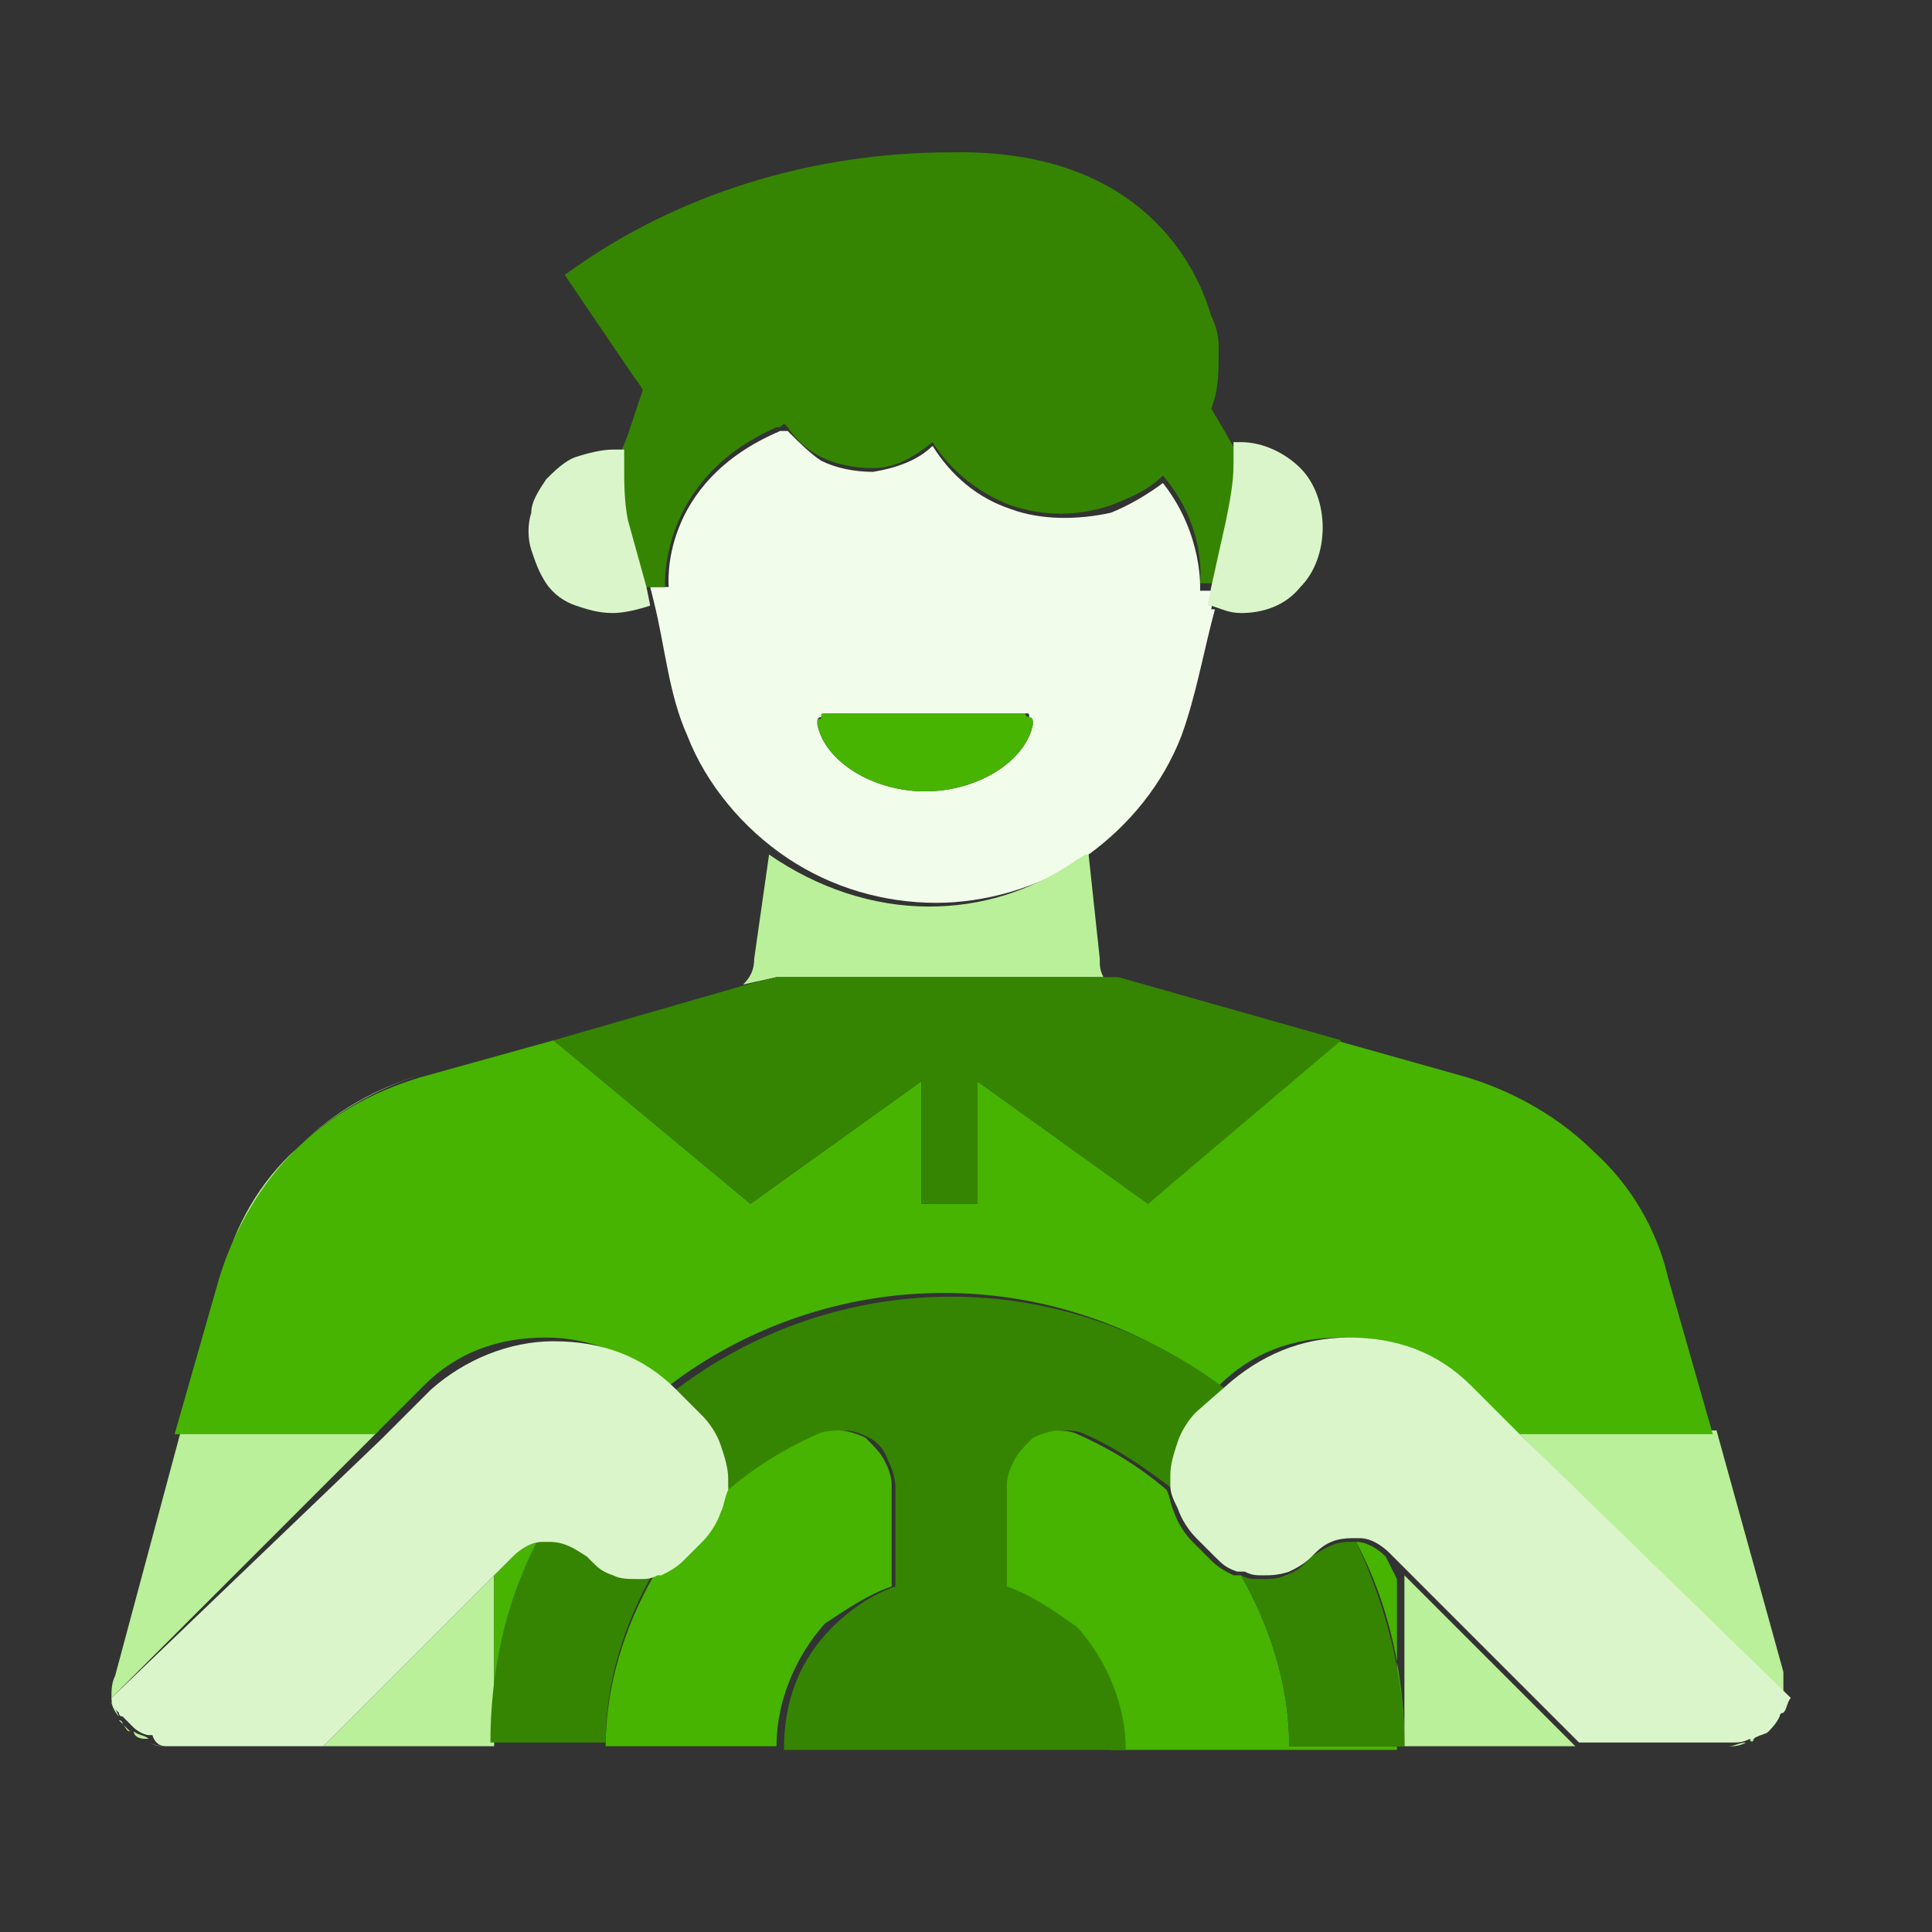 <?xml version="1.0" encoding="UTF-8"?> <svg xmlns="http://www.w3.org/2000/svg" width="52" height="52" viewBox="0 0 52 52" fill="none"><rect x="0" y="0" width="52" height="52" fill="#333333" stroke="none"/><path d="M31.8 19.8C32.2 18.7 32.4 17.5 32.7 16.4H32.6L32.7 15.9H32.3C32.3 15.9 32.4 14.4 31.3 13C30.9 13.3 30.4 13.6 29.9 13.8C29 14 28 14 27.2 13.7C26.3 13.4 25.6 12.8 25.1 12C24.7 12.4 24.1 12.6 23.5 12.7C23 12.7 22.5 12.6 22.1 12.4C21.8 12.2 21.5 11.9 21.2 11.6H21C17.7 13 18 15.8 18 15.8H17.5L17.6 16.2C17.9 17.4 18 18.7 18.5 19.8C19 21.1 20 22.3 21.2 23.1C22.4 23.9 23.8 24.3 25.2 24.3C26.5 24.3 27.9 23.9 29 23.2C29.1 23.1 29.2 23.1 29.3 23C30.4 22.2 31.3 21.1 31.8 19.8ZM27.8 19.5C27.6 20.5 26.3 21.3 24.9 21.3C23.5 21.3 22.2 20.5 22 19.5V19.4C22 19.4 22 19.3 22.1 19.3C22.2 19.3 22.2 19.2 22.2 19.2C22.3 19.2 22.3 19.2 22.4 19.2H27.4C27.5 19.2 27.5 19.2 27.6 19.2C27.7 19.2 27.7 19.2 27.7 19.3C27.7 19.4 27.8 19.4 27.8 19.4V19.5Z" fill="#F2FCEB"></path><path d="M20.9 11.5C21 11.5 21 11.5 21.1 11.4C21.1 11.4 21.1 11.4 21.2 11.5C21.4 11.8 21.7 12.1 22.1 12.3C22.5 12.5 23 12.6 23.5 12.6C24.1 12.6 24.6 12.3 25.1 11.9C25.6 12.7 26.4 13.3 27.2 13.6C28.1 13.9 29 13.9 29.9 13.6C30.4 13.4 30.9 13.2 31.3 12.8C32.5 14.2 32.3 15.7 32.3 15.7H32.7L33.1 13.9C33.2 13.4 33.3 12.9 33.3 12.4V12.2L32.9 11.5L32.6 11C32.8 10.5 32.8 10 32.8 9.5C32.8 9.5 32.8 9.4 32.8 9.3C32.8 9 32.7 8.7 32.6 8.5C32.1 6.8 30.4 4 25.6 4.1C21.9 4.1 18.2 5.2 15.2 7.4L17.1 10.2C17.1 10.2 17.2 10.3 17.3 10.5L16.9 11.7L16.7 12.2V12.6C16.7 13.1 16.8 13.6 16.9 14.1L17.3 15.8H17.4H17.9C17.9 15.8 17.7 12.9 20.9 11.5Z" fill="#358502"></path><path d="M27.6 19.2C27.5 19.2 27.5 19.2 27.4 19.2H22.4C22.3 19.2 22.3 19.2 22.2 19.2C22.1 19.2 22.1 19.2 22.1 19.3C22.1 19.4 22 19.3 22 19.4V19.5C22.2 20.5 23.5 21.3 24.9 21.3C26.3 21.3 27.6 20.5 27.8 19.5V19.4C27.8 19.4 27.8 19.3 27.7 19.3C27.6 19.3 27.6 19.2 27.6 19.2Z" fill="#46B400"></path><path d="M16.8 12.5V12.1C16.7 12.1 16.6 12.1 16.5 12.1C16.2 12.1 15.8 12.2 15.5 12.3C15.2 12.4 14.9 12.7 14.7 12.9C14.5 13.2 14.3 13.5 14.3 13.8C14.2 14.1 14.2 14.5 14.3 14.8C14.4 15.1 14.5 15.4 14.7 15.7C14.9 16 15.2 16.2 15.5 16.3C15.8 16.4 16.1 16.5 16.5 16.5C16.8 16.5 17.2 16.4 17.5 16.3L17.4 15.8L16.9 14C16.8 13.5 16.8 13 16.8 12.5Z" fill="#DBF5CB"></path><path d="M33.2 12.3V12.5C33.2 13 33.1 13.5 33 14L32.6 15.8L32.5 16.3H32.6C32.9 16.4 33.1 16.5 33.4 16.5C34 16.5 34.6 16.3 35 15.8C35.4 15.4 35.6 14.8 35.6 14.2C35.6 13.6 35.4 13 35 12.6C34.6 12.2 34 11.9 33.4 11.9H33.3H33.2V12.3Z" fill="#DBF5CB"></path><path d="M20.9 26.3H24.7H26.2H29.7C29.6 26.1 29.6 26 29.6 25.8L29.3 23C29.3 23 29.3 23 29.2 23C29.1 23.1 29 23.1 28.9 23.2C27.7 24 26.4 24.4 25 24.4C23.5 24.4 22 23.9 20.7 23L20.3 25.8C20.3 26.1 20.2 26.3 20 26.5L20.9 26.3Z" fill="#BAF099"></path><path d="M48 45.7C48 45.5 48 45.2 48 45L46.2 38.5H40.8L48 45.7Z" fill="#BAF099"></path><path d="M4.8 38.6L6 34.3C6.3 33 7 31.8 8 30.9C8.9 30 10.1 29.3 11.4 28.9L15 27.9L11.4 28.9C10.1 29.3 9 29.9 8 30.9C7.1 31.8 6.4 33 6 34.3L3.1 45.1C3 45.3 3 45.5 3 45.7L10.2 38.5H4.8V38.6Z" fill="#BAF099"></path><path d="M13.3 47V42.4L8.7 47H4.5C4.3 47 4.2 47 4 46.9C4.2 47 4.4 47 4.5 47H13.3Z" fill="#BAF099"></path><path d="M3 45.8C3 45.9 3.1 46.1 3.2 46.2C3.1 46 3.1 45.9 3 45.8Z" fill="#BAF099"></path><path d="M42.4 47L37.8 42.4V47H46.5C46.7 47 46.8 47 47 46.9C46.8 46.9 46.7 47 46.5 47H42.4Z" fill="#BAF099"></path><path d="M48 45.8C48 45.8 48 45.7 48 45.8C48 45.9 47.9 46.1 47.8 46.2C47.9 46.1 48 45.9 48 45.8Z" fill="#BAF099"></path><path d="M47.2 46.8C47.3 46.7 47.4 46.7 47.5 46.6C47.4 46.7 47.2 46.8 47.1 46.8C47.1 46.9 47.2 46.9 47.2 46.8Z" fill="#BAF099"></path><path d="M47.7 46.4C47.7 46.4 47.7 46.3 47.8 46.3C47.7 46.4 47.6 46.6 47.5 46.7C47.6 46.6 47.7 46.5 47.7 46.4Z" fill="#BAF099"></path><path d="M3.3 46.4C3.4 46.5 3.4 46.6 3.5 46.6C3.4 46.5 3.3 46.4 3.2 46.3C3.3 46.3 3.3 46.4 3.3 46.4Z" fill="#BAF099"></path><path d="M3.9 46.8H4C3.9 46.7 3.7 46.7 3.6 46.6C3.6 46.7 3.7 46.8 3.9 46.8Z" fill="#BAF099"></path><path d="M30.9 32.4L26.3 29.1V32.4H24.8V29.1L20.2 32.4L14.9 28L11.3 29C10 29.4 8.9 30 7.9 31C7 31.9 6.3 33.1 5.9 34.4L4.7 38.6H10.1L11.4 37.3C12.3 36.4 13.4 36 14.7 36C15.9 36 17.1 36.5 18 37.3C20.1 35.7 22.7 34.8 25.4 34.8C28.1 34.8 30.7 35.7 32.8 37.3C33.7 36.4 34.8 36 36.1 36C37.4 36 38.5 36.5 39.4 37.3L40.7 38.6H46.1L44.9 34.4C44.6 33.1 43.9 31.9 42.9 31C42 30.1 40.8 29.4 39.5 29L29.9 26.3L35.9 28L30.9 32.4Z" fill="#46B400"></path><path d="M24 42.7V40C24 39.7 23.9 39.5 23.8 39.3C23.7 39.1 23.5 38.9 23.3 38.7C23.1 38.6 22.8 38.5 22.6 38.5C22.3 38.5 22.1 38.5 21.9 38.6C21 39 20.2 39.5 19.5 40.1C19.5 40.3 19.4 40.5 19.3 40.7C19.2 41 19 41.3 18.8 41.5L18.3 42C18.1 42.2 18 42.3 17.7 42.4H17.6C16.8 43.8 16.3 45.4 16.3 47H13.2H20.9C20.9 45.8 21.4 44.6 22.2 43.7C22.8 43.3 23.4 42.9 24 42.7Z" fill="#46B400"></path><path d="M37.3 41.9C37.1 41.7 36.8 41.5 36.5 41.5C37.4 43.2 37.8 45.1 37.8 47H34.7C34.7 45.4 34.2 43.8 33.4 42.4C33.3 42.4 33.3 42.4 33.2 42.4C33 42.3 32.8 42.2 32.6 42L32.1 41.5C31.9 41.3 31.7 41 31.6 40.7C31.5 40.5 31.5 40.3 31.4 40.1C30.7 39.5 29.9 39 29 38.6C28.8 38.5 28.5 38.5 28.3 38.5C28 38.5 27.8 38.6 27.6 38.7C27.4 38.8 27.2 39 27.1 39.3C27 39.5 26.9 39.8 26.9 40V42.7C27.5 42.9 28.1 43.3 28.6 43.8C29.5 44.7 29.9 45.8 29.9 47.1H37.6V42.5L37.3 41.9Z" fill="#46B400"></path><path d="M13.8 41.9L13.3 42.4V47C13.3 45.1 13.8 43.2 14.6 41.5C14.3 41.5 14 41.7 13.8 41.9Z" fill="#46B400"></path><path d="M16.4 42.3C16.2 42.2 16 42.1 15.8 41.9L15.7 41.8C15.4 41.5 15.1 41.4 14.7 41.4C14.6 41.4 14.6 41.4 14.5 41.4C13.6 43.1 13.2 45 13.2 46.9H16.3C16.3 45.3 16.8 43.7 17.6 42.3C17.4 42.4 17.3 42.4 17.1 42.4C16.9 42.5 16.6 42.4 16.4 42.3Z" fill="#358502"></path><path d="M37.8 47C37.8 45.1 37.3 43.2 36.5 41.5C36.4 41.5 36.4 41.5 36.3 41.5C35.9 41.5 35.6 41.7 35.3 41.9L35.2 42C35 42.2 34.9 42.3 34.6 42.4C34.4 42.5 34.2 42.5 33.9 42.5C33.7 42.5 33.6 42.5 33.4 42.4C34.2 43.8 34.7 45.4 34.7 47H37.8Z" fill="#358502"></path><path d="M20.2 32.4L24.8 29.1V32.4H26.3V29.1L30.9 32.4L36.1 28L30.1 26.3H29.8H26.3H24.8H20.9L20.1 26.5L14.9 28L20.2 32.4Z" fill="#358502"></path><path d="M27.1 42.7V40C27.1 39.7 27.2 39.5 27.3 39.3C27.4 39.1 27.6 38.9 27.8 38.7C28 38.6 28.3 38.5 28.5 38.5C28.8 38.5 29 38.5 29.2 38.6C30.1 39 30.8 39.5 31.6 40.1C31.6 40 31.6 39.9 31.6 39.8C31.6 39.5 31.7 39.2 31.8 38.9C31.9 38.6 32.1 38.3 32.3 38.1L33 37.4C30.9 35.8 28.3 34.9 25.6 34.9C22.9 34.9 20.3 35.8 18.2 37.4L18.9 38.1C19.1 38.3 19.3 38.6 19.4 38.9C19.5 39.2 19.6 39.5 19.6 39.8C19.6 39.9 19.6 40 19.6 40.1C20.3 39.5 21.1 39 22 38.6C22.2 38.5 22.5 38.5 22.7 38.5C23 38.5 23.2 38.6 23.4 38.7C23.6 38.8 23.8 39 23.9 39.3C24 39.5 24.1 39.8 24.1 40V42.7C23.5 42.9 22.9 43.3 22.4 43.8C21.5 44.7 21.1 45.8 21.1 47.1H30.3C30.3 45.9 29.8 44.7 29 43.8C28.3 43.3 27.7 42.9 27.1 42.7Z" fill="#358502"></path><path d="M8.7 47L13.3 42.4L13.8 41.9C14 41.7 14.3 41.5 14.6 41.5C14.7 41.5 14.7 41.5 14.8 41.5C15.2 41.5 15.5 41.7 15.8 41.9L15.9 42C16.1 42.2 16.2 42.3 16.5 42.4C16.7 42.5 16.9 42.5 17.2 42.5C17.4 42.5 17.5 42.5 17.7 42.4H17.8C18 42.3 18.2 42.2 18.4 42L18.9 41.5C19.1 41.3 19.3 41 19.4 40.7C19.5 40.5 19.5 40.3 19.6 40.1C19.6 40 19.6 39.9 19.6 39.8C19.6 39.5 19.5 39.2 19.4 38.9C19.3 38.6 19.1 38.3 18.9 38.1L18.2 37.4C17.3 36.5 16.2 36.1 14.9 36.1C13.7 36.1 12.5 36.6 11.6 37.4L10.3 38.7L3 45.7C3 45.9 3.1 46 3.2 46.1C3.2 46.1 3.2 46.2 3.3 46.2C3.4 46.3 3.5 46.4 3.6 46.5C3.7 46.6 3.9 46.7 4 46.7H4.1C4.2 47 4.4 47 4.5 47H8.7Z" fill="#DBF5CB"></path><path d="M40.9 38.6L39.6 37.3C38.7 36.4 37.6 36 36.3 36C35 36 33.9 36.5 33 37.3L32.2 38C32 38.2 31.8 38.5 31.7 38.8C31.6 39.1 31.5 39.4 31.5 39.7C31.5 39.8 31.5 39.9 31.5 40C31.5 40.2 31.6 40.4 31.7 40.6C31.8 40.9 32 41.2 32.2 41.4L32.7 41.9C32.9 42.1 33 42.2 33.3 42.3C33.3 42.3 33.4 42.3 33.5 42.3C33.7 42.4 33.8 42.4 34 42.4C34.2 42.4 34.4 42.4 34.7 42.3C34.9 42.2 35.1 42.1 35.3 41.9L35.4 41.8C35.7 41.5 36 41.4 36.4 41.4C36.5 41.4 36.5 41.4 36.6 41.4C36.9 41.4 37.2 41.6 37.4 41.8L37.9 42.3L42.5 46.9H46.6C46.8 46.9 46.9 46.9 47.1 46.8H47.2C47.3 46.7 47.5 46.7 47.6 46.6C47.7 46.5 47.8 46.4 47.9 46.2C47.9 46.2 47.9 46.1 48 46.1C48.1 46 48.1 45.8 48.2 45.7L40.9 38.6Z" fill="#DBF5CB"></path></svg> 